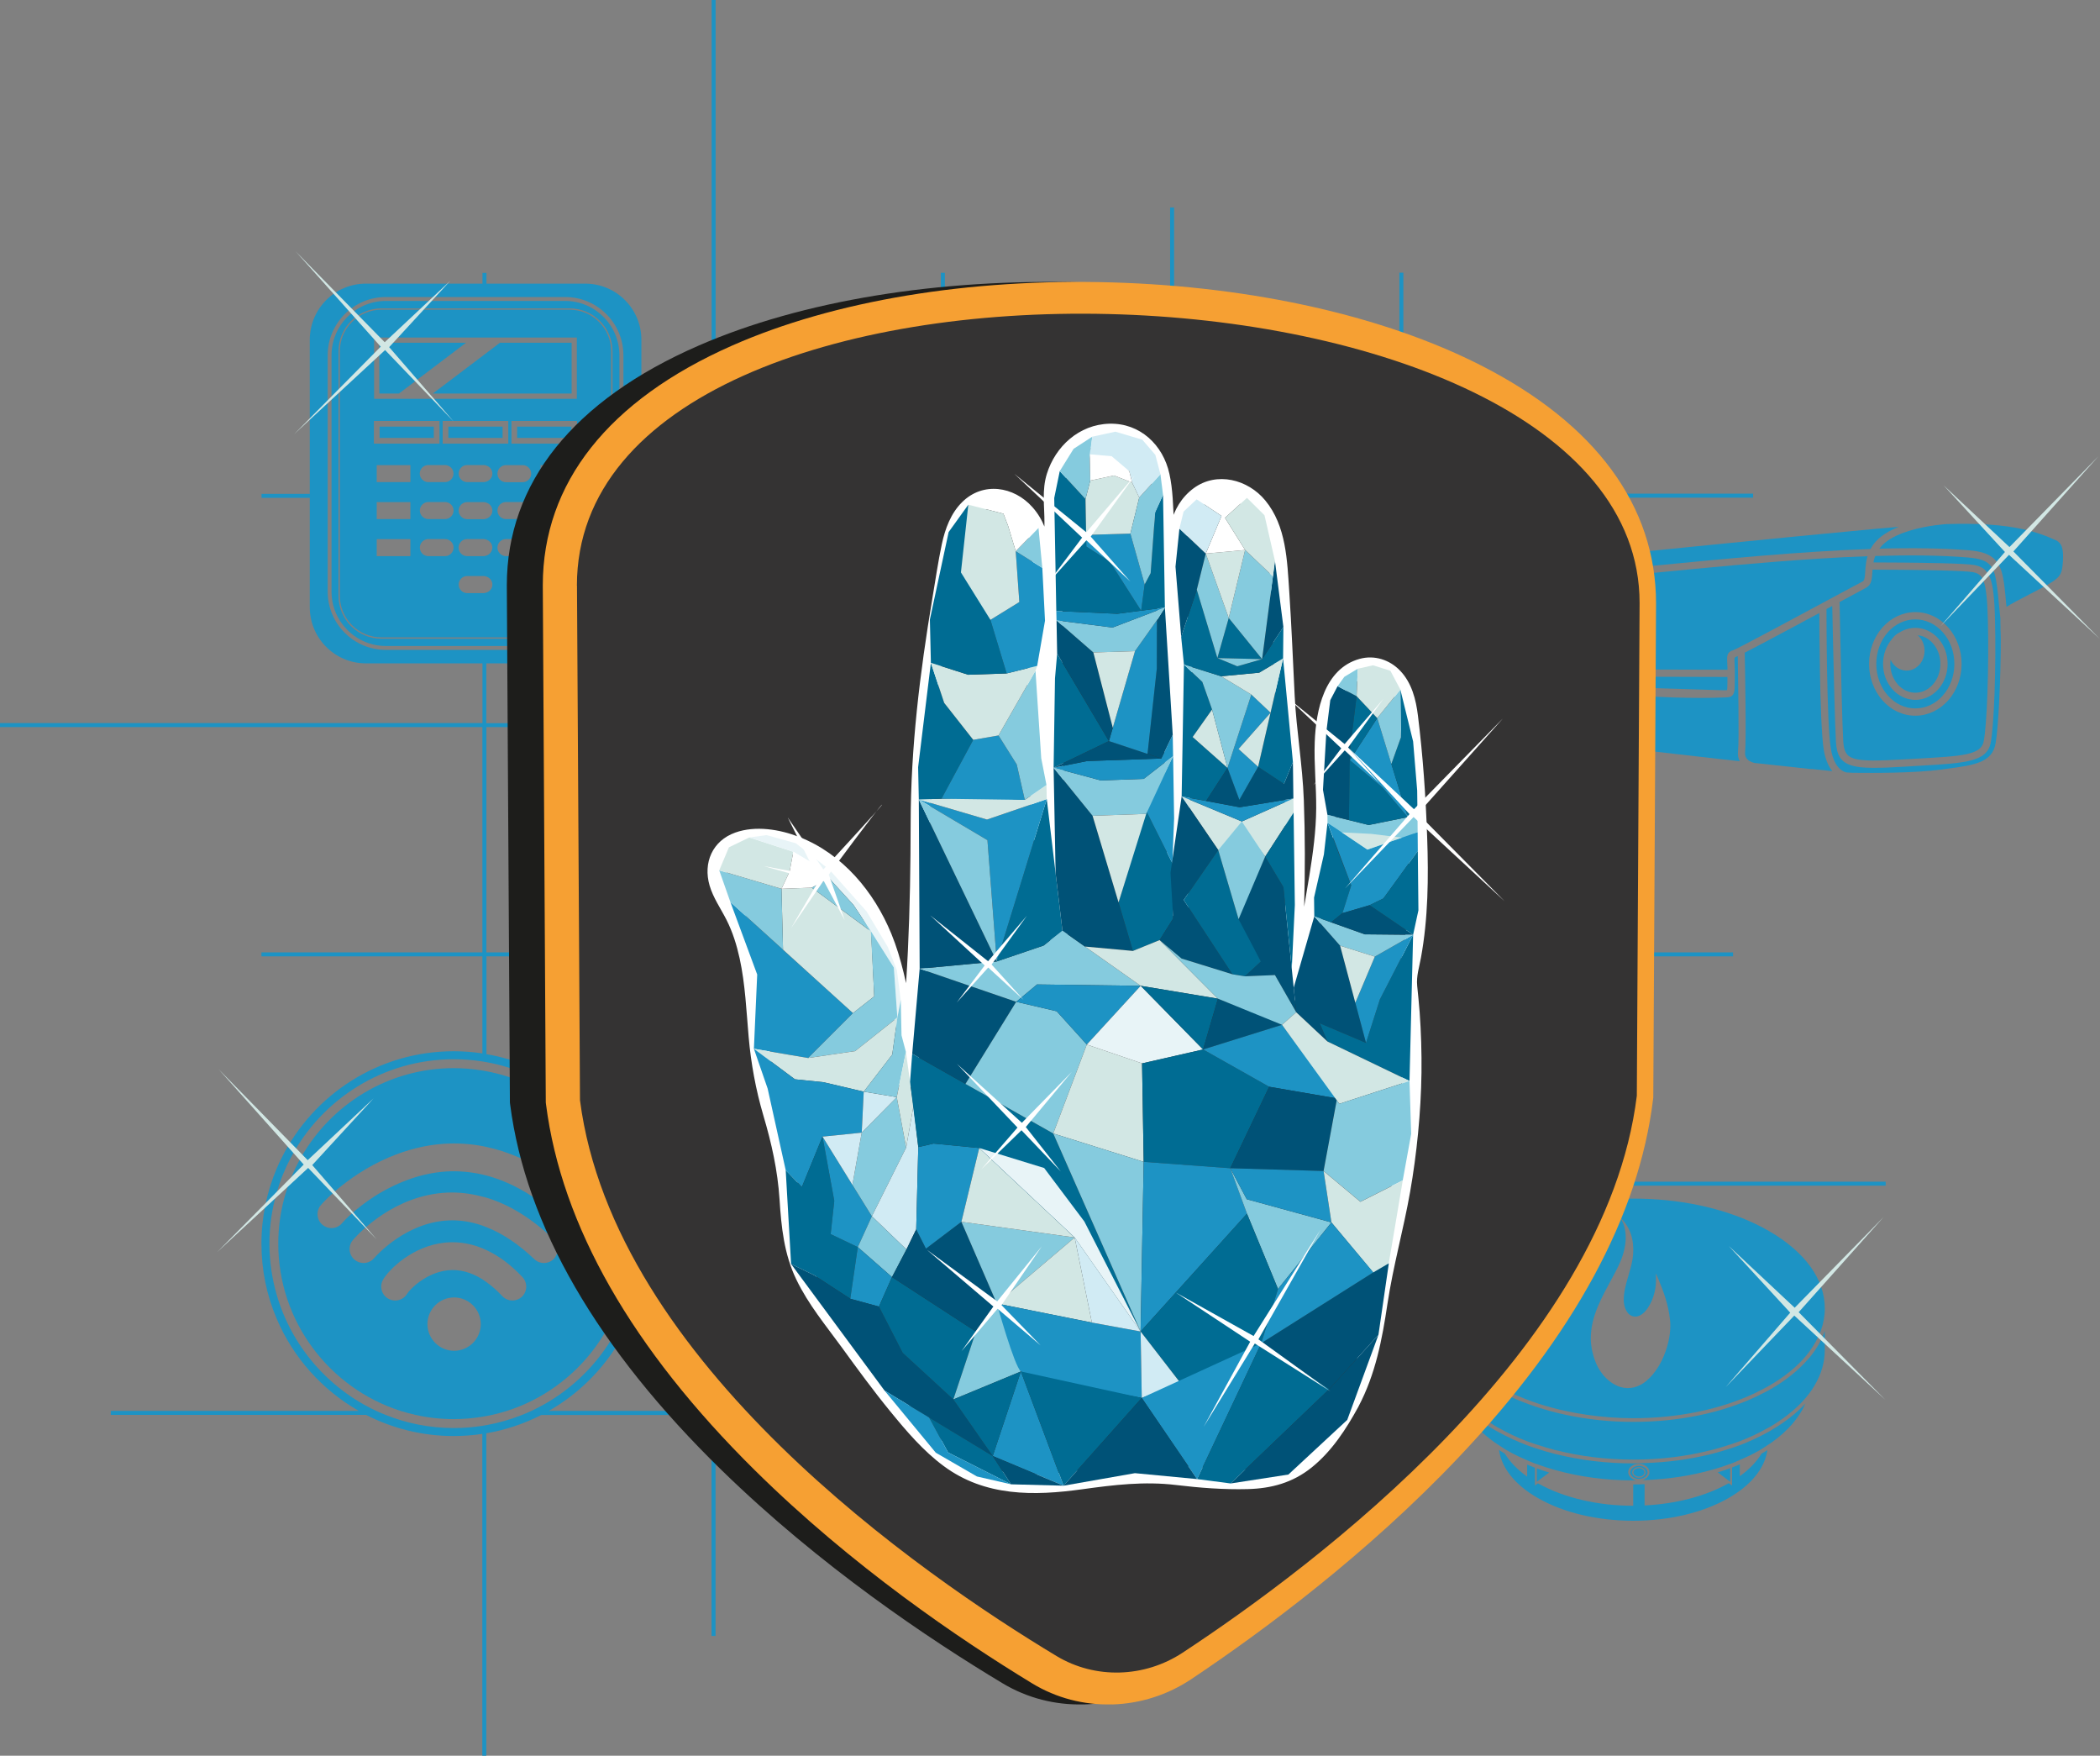 <svg xmlns="http://www.w3.org/2000/svg" id="Livello_2" viewBox="0 0 273.26 228.41"><rect x="0" y="0" width="273.26" height="228.41" fill="#808080" stroke="none"/><defs><style>      .cls-1 {        fill: #005277;      }      .cls-2 {        fill: #1d1d1b;      }      .cls-3 {        fill: #fff;      }      .cls-4 {        fill: #1d93c4;      }      .cls-5 {        fill: #006c93;      }      .cls-6 {        fill: #f6a033;      }      .cls-7 {        fill: #d2e7e4;      }      .cls-8 {        fill: #d1ebf4;      }      .cls-9 {        fill: #e8f4f7;      }      .cls-10 {        fill: #343333;      }      .cls-11 {        fill: #85cbde;      }    </style></defs><g id="Livello_1-2" data-name="Livello_1"><g><g><path class="cls-4" d="M182.59,150.59v-26.17h42.92v-.52h-42.92v-29.31h24.4c.2.34.4.67.6.95.04.03.07.07.1.11.05.06.09.12.14.19.24.35.66.96,2.7,1.32.58.1,2.19.31,4.38.57,2.54.3,5.86.68,9.27,1.06.73.08,1.47.16,2.21.24-.19-.33-.29-.76-.23-1.31.16-1.45,0-9.82-.04-12.37-.13.06-.23.1-.27.12-.08.03-.12.08-.14.19-.02.14-.01.35,0,.68.01.21.02.45.03.73,0,.28,0,.61,0,.98v.42s0,.34-.01.35c0,.72-.01,1.1-.14,1.38-.11.25-.24.37-.43.44-.18.07-.4.08-.71.09-4.07.19-9.08-.07-13.82-.32-1.99-.1-3.93-.21-5.73-.27.1.27.21.55.33.82.26.63.55,1.27.85,1.89.2.42.41.82.63,1.2h-24.1v-29.31h45.51v-.52h-45.51v-28.75h-.52v28.75h-29.31V26.99h-.52v37.25h-29.31v-28.75h-.52v28.75h-29.31V0h-.52v64.25h-9.14v-20.04c0-4.04-3.27-7.31-7.31-7.31h-12.85v-1.4h-.52v1.4h-15.16c-4.04,0-7.31,3.27-7.31,7.31v20.04h-6.28v.52h6.28v14.22c0,4.04,3.27,7.31,7.31,7.31h15.16v7.77H0v.52h62.77v29.31h-28.75v.52h28.75v12.62c-1.21-.18-2.46-.28-3.72-.28-9.8,0-18.27,5.63-22.38,13.83-.24.47-.46.95-.67,1.44-1.27,3-1.98,6.3-1.98,9.76s.7,6.76,1.98,9.76c2.15,5.08,5.94,9.29,10.69,12H14.42v.52h33.22c3.42,1.75,7.29,2.75,11.4,2.75,1.26,0,2.51-.1,3.72-.28v41.87h.52v-41.95c2.54-.43,4.94-1.25,7.16-2.38h22.15v28.75h.52v-28.75h29.31v28.75h.52v-28.75h29.31v28.63h.52v-28.63h37.53c-.11-.17-.2-.35-.3-.52h-37.23v-29.31h29.31v7.6h.52v-7.6h62.77v-.52h-62.77v-3.13ZM182.07,123.9h-29.31v-29.31h29.31v29.31ZM152.25,150.59v3.13h-29.31v-29.31h29.31v26.17ZM93.11,150.59v-26.17h29.31v29.31h-29.31v-3.13ZM93.11,94.59h29.31v29.31h-29.31v-29.31ZM122.94,123.9v-29.31h29.31v29.31h-29.31ZM182.07,64.77v29.31h-29.31v-29.31h29.31ZM152.25,64.77v29.31h-29.31v-29.31h29.31ZM122.42,64.77v29.31h-29.31v-29.31h29.31ZM50.22,84.55c-4.18,0-7.58-3.4-7.58-7.58v-30.75c0-4.18,3.4-7.58,7.58-7.58h23.32c4.18,0,7.58,3.4,7.58,7.58v30.75c0,4.18-3.4,7.58-7.58,7.58h-23.32ZM63.29,86.3h12.85c4.04,0,7.31-3.27,7.31-7.31v-14.22h9.14v29.31h-29.31v-7.77ZM63.29,94.59h29.31v29.31h-29.31v-29.31ZM63.29,124.42h29.31v29.31h-9.85c-.37-1.08-.81-2.12-1.31-3.13-3.5-6.99-10.18-12.1-18.14-13.46v-12.71ZM63.29,185.4c-.17.03-.35.07-.52.09-1.21.19-2.45.29-3.72.29-3.14,0-6.13-.61-8.88-1.71-.41-.16-.81-.34-1.21-.52-6.24-2.91-11.03-8.42-12.96-15.13-.61-2.11-.94-4.33-.94-6.63s.33-4.52.94-6.63c.46-1.6,1.08-3.13,1.85-4.57,4.03-7.6,12.02-12.79,21.21-12.79,1.26,0,2.51.1,3.72.29.18.03.35.06.52.09,7.36,1.32,13.57,6.01,16.97,12.41.53,1,1,2.05,1.38,3.13.06.17.12.35.18.52.79,2.37,1.22,4.91,1.22,7.55,0,9.63-5.7,17.94-13.9,21.76-.4.18-.8.36-1.21.52-1.48.59-3.03,1.04-4.64,1.33ZM71.41,183.55c7.56-4.31,12.66-12.43,12.66-21.76,0-2.63-.41-5.17-1.16-7.55h9.68v29.31h-21.18ZM93.11,183.55v-29.31h29.31v29.31h-29.31ZM152.25,183.55h-29.31v-29.31h29.31v29.31ZM152.77,153.73v-29.31h29.31v29.31h-29.31Z"></path><path class="cls-4" d="M226.39,192.05v-1.55c-.33.14-.66.28-1.01.41v2.36l-.42-.32c-3.08,1.74-6.97,2.7-10.96,2.9v-2.77c-.49.02-.98.04-1.48.04v2.77c-4.48,0-8.95-.98-12.4-2.92l-.39.3v-2.33c-.34-.13-.67-.27-1.01-.41v1.57c-1.29-.92-2.25-1.93-2.91-3-.26-.15-.51-.3-.75-.45.34,2.34,2.08,4.52,5.01,6.21,3.32,1.92,7.75,2.98,12.45,2.98s9.13-1.06,12.45-2.98c2.93-1.69,4.67-3.87,5.01-6.21-.24.15-.49.31-.75.45-.65,1.05-1.59,2.05-2.85,2.95Z"></path><path class="cls-4" d="M199.98,191.02v1.75l1.6-1.2c-.55-.17-1.08-.35-1.6-.54Z"></path><path class="cls-4" d="M225.14,191c-.53.2-1.07.38-1.62.55l1.62,1.22v-1.77Z"></path><path class="cls-4" d="M230.44,186.11c-.06.03-.12.06-.18.09,0,0,0,0,0,0-.08.05-.18.09-.26.14-1.13.62-2.33,1.18-3.6,1.67-.33.12-.67.23-1.01.35-.04.01-.08.03-.12.04-.04.01-.08.03-.13.04-.76.25-1.54.48-2.34.69-.04.01-.08.02-.13.03-.04.01-.08.02-.13.03-2.68.67-5.56,1.05-8.54,1.15-.49.02-.98.04-1.48.04h0c-3.48,0-6.84-.41-9.95-1.18-.04-.01-.08-.02-.13-.03-.04-.01-.08-.02-.13-.03-.8-.2-1.58-.43-2.34-.69-.04-.01-.08-.03-.13-.04-.04-.01-.08-.03-.12-.04-.34-.11-.68-.22-1.01-.35-1.3-.49-2.52-1.06-3.67-1.69-.09-.05-.18-.09-.26-.14,0,0,0,0,0,0-.06-.03-.12-.06-.18-.09-.03-.02-.05-.03-.08-.05-1.06-.62-2.01-1.28-2.86-1.99-.21-.17-.41-.35-.6-.52-.34-.31-.66-.62-.96-.94.14.32.3.63.48.94.1.18.21.35.32.52.86,1.29,2.05,2.5,3.59,3.59.08.05.16.11.24.16.08.06.18.11.26.17.1.07.22.14.32.21.26.17.51.34.79.5.82.47,1.7.89,2.61,1.28.33.14.66.29,1.01.42.04.02.08.03.12.04.04.02.08.03.13.04.68.25,1.38.48,2.1.69.05.01.1.03.15.04.05.01.1.03.15.04,3.12.88,6.56,1.35,10.14,1.35h0c.13,0,.26,0,.4-.01-.14-.03-.28-.07-.4-.14-.38-.2-.64-.54-.64-.92s.26-.73.64-.92c.21-.11.47-.17.74-.17s.52.07.74.17c.38.2.64.54.64.92s-.26.73-.64.92c-.1.05-.2.09-.31.11.1,0,.21,0,.31,0,3.06-.11,6.01-.56,8.71-1.32.05-.01.1-.03.15-.04.05-.01.1-.03.15-.04.73-.21,1.44-.44,2.12-.7.04-.02.08-.03.13-.04.04-.02.08-.03.12-.04.35-.13.67-.29,1.01-.43.89-.38,1.75-.79,2.55-1.25.28-.16.52-.33.79-.5.11-.07.22-.14.32-.21.09-.06.18-.11.26-.17.08-.05.16-.11.24-.16,2.11-1.5,3.58-3.22,4.39-5.06-1.16,1.25-2.64,2.42-4.42,3.45-.03.02-.05.03-.08.05Z"></path><path class="cls-4" d="M235.42,176.64c-.06.07-.12.14-.18.21-1.22,1.41-2.82,2.71-4.8,3.85-.44.26-.91.49-1.38.72-.08.04-.15.08-.23.12-.07.04-.14.08-.22.11-4.53,2.16-10.15,3.33-16.09,3.33-3.03,0-5.97-.32-8.73-.91-.73-.15-1.44-.33-2.14-.52-1.85-.51-3.61-1.14-5.22-1.9-.08-.04-.14-.08-.22-.11-.08-.04-.15-.08-.23-.12-.47-.23-.94-.47-1.38-.72-1.98-1.14-3.58-2.44-4.8-3.85-.06-.07-.12-.14-.18-.21-.06-.08-.13-.16-.19-.24-.82-1.04-1.44-2.13-1.83-3.26v2.48c0,1.59.46,3.13,1.33,4.6.1.17.21.34.32.51.12.19.25.37.39.55.6.79,1.32,1.55,2.17,2.28.21.18.42.35.64.52.62.48,1.31.94,2.04,1.39.08.05.16.1.24.14.04.02.08.05.12.07.05.03.1.05.14.07,1.16.66,2.4,1.25,3.72,1.75.33.13.67.23,1.01.35.04.01.08.03.12.04.04.01.08.03.13.04.75.25,1.52.48,2.3.69.04.01.08.02.13.03.04.01.08.02.13.03,3.11.78,6.49,1.2,9.99,1.21,3.52,0,6.93-.43,10.06-1.22.04-.01.08-.02.13-.03.04-.01.08-.02.13-.03.79-.21,1.55-.44,2.3-.69.04-.01.08-.03.13-.04.04-.01.08-.03.12-.04.33-.12.68-.22,1.01-.35,1.3-.5,2.52-1.08,3.66-1.73.05-.03.1-.05.14-.07.04-.02.08-.05.12-.07.08-.05.16-.1.24-.14,2.06-1.24,3.69-2.65,4.85-4.18.14-.18.27-.37.39-.55.11-.17.22-.34.32-.51.87-1.46,1.33-3.01,1.33-4.6v-2.48c-.39,1.13-1.01,2.22-1.83,3.26-.06.08-.12.16-.19.24Z"></path><path class="cls-4" d="M230.19,160.15c-.59-.34-1.2-.66-1.84-.96-4.45-2.11-9.98-3.26-15.83-3.26h0c-6.68,0-12.95,1.5-17.67,4.22-4.67,2.7-7.25,6.27-7.25,10.06,0,1.98.71,3.9,2.05,5.66.06.08.13.17.19.25.06.07.11.14.17.22,1.2,1.44,2.82,2.76,4.84,3.93.46.27.96.51,1.45.76.08.04.15.08.23.12.08.04.15.08.23.11,2.11.99,4.46,1.76,6.97,2.3.91.2,1.84.36,2.78.5,1.95.28,3.96.44,6.01.44,5.82,0,11.33-1.14,15.77-3.23.08-.04.15-.08.23-.11.08-.04.15-.08.23-.12.49-.24.98-.49,1.45-.76,2.02-1.16,3.64-2.49,4.84-3.93.06-.07.11-.14.17-.22.07-.08.13-.17.19-.25,1.34-1.77,2.05-3.69,2.05-5.66,0-3.79-2.57-7.36-7.25-10.06ZM214.26,179.63c-.96.81-2.17,1.18-3.41.81-.44-.13-.85-.35-1.23-.62-.39-.28-.74-.62-1.05-1-.65-.8-1.07-1.76-1.31-2.76-.02-.08-.04-.16-.06-.24-.02-.08-.04-.16-.06-.25-.09-.48-.14-.97-.14-1.45,0-2.92,1.47-5.41,2.81-7.91.05-.09.09-.17.14-.26.05-.09.09-.18.14-.26.18-.34.36-.68.52-1.03.96-1.97,1.41-4.44.22-6.28,1.34,1.3,1.81,2.93,1.68,4.79-.06.83-.28,1.65-.52,2.45-.02.08-.05.17-.07.25-.02.08-.05.17-.07.25-.3,1.02-.58,2.03-.56,3.08.02.89.44,1.94,1.32,2.07.75.11,1.4-.5,1.82-1.13.76-1.15,1.11-2.55,1.05-3.93,0-.08,0-.17,0-.25,0-.08,0-.17,0-.25,0-.01,0-.02,0-.04,0,.01.01.03.02.04.04.09.07.17.11.26.04.09.07.17.11.26.77,1.84,1.37,3.44,1.59,5.49.12,1.14-.05,2.43-.44,3.67-.03.08-.05.16-.08.24-.03.08-.05.16-.08.24-.53,1.47-1.37,2.84-2.43,3.73Z"></path><path class="cls-4" d="M214.39,191.55c0-.25-.16-.47-.39-.63-.2-.13-.45-.22-.74-.22s-.54.09-.74.22c-.24.16-.39.38-.39.63s.16.47.39.63c.2.13.45.22.74.22s.54-.09.74-.22c.24-.16.39-.38.39-.63ZM213.26,192.25c-.32,0-.58-.14-.74-.34-.08-.11-.14-.22-.14-.36s.06-.25.14-.36c.15-.2.42-.34.74-.34s.58.14.74.34c.08.11.14.22.14.36s-.06.25-.14.36c-.15.2-.42.34-.74.34Z"></path><path class="cls-4" d="M213.26,191.01c-.4,0-.72.24-.72.54s.32.54.72.54.72-.24.72-.54-.32-.54-.72-.54Z"></path><path class="cls-4" d="M81.88,161.79c0-2.64-.46-5.18-1.29-7.55-.06-.17-.12-.35-.19-.52-.41-1.09-.9-2.13-1.47-3.13-3.26-5.76-8.93-9.97-15.64-11.23-.17-.03-.35-.06-.52-.09-1.21-.2-2.45-.31-3.72-.31-8.52,0-15.96,4.7-19.89,11.63-1.87,3.31-2.95,7.13-2.95,11.2,0,10.18,6.7,18.82,15.91,21.76.64.2,1.28.37,1.94.52,1.6.36,3.27.55,4.98.55,1.27,0,2.51-.11,3.72-.31.17-.03.35-.06.52-.09.25-.05.49-.1.74-.15.66-.15,1.31-.32,1.94-.52,9.22-2.94,15.91-11.58,15.91-21.76ZM55.62,172.26c0-1.92,1.56-3.47,3.47-3.47s3.47,1.56,3.47,3.47-1.56,3.47-3.47,3.47-3.47-1.56-3.47-3.47ZM67.91,168.7c-.73.68-1.87.64-2.56-.09-.68-.73-1.37-1.33-2.06-1.82-.17-.12-.35-.25-.52-.36-1.49-.94-3-1.33-4.51-1.17-2.81.3-4.93,2.46-5.28,3.05-.34.57-.94.88-1.56.88-.32,0-.64-.08-.93-.26-.86-.51-1.14-1.62-.63-2.48.82-1.37,3.85-4.35,8-4.79,1.32-.14,3.01-.04,4.9.73.17.07.35.15.52.23,1.49.69,3.08,1.79,4.71,3.53.68.73.64,1.88-.09,2.56ZM72.09,163.75c-.69.72-1.84.75-2.56.06-2.07-1.97-4.15-3.35-6.25-4.17-.17-.07-.35-.14-.52-.2-1.47-.51-2.94-.74-4.4-.67-5.47.25-9.27,4.44-9.69,4.92-.36.41-.86.62-1.37.62-.42,0-.84-.15-1.19-.45-.75-.66-.83-1.8-.18-2.55.85-.97,5.42-5.84,12.25-6.16,1.54-.07,3.06.12,4.57.52.17.05.35.08.52.13,2.98.89,5.91,2.69,8.74,5.39.72.69.75,1.84.06,2.56ZM73.71,159.26c-2.26-2.2-4.57-3.87-6.92-5.02-.39-.19-.77-.36-1.16-.52-.78-.32-1.56-.59-2.34-.79-.17-.05-.35-.09-.52-.13-1.55-.35-3.11-.49-4.67-.4-2.09.13-4,.65-5.65,1.32-.41.17-.81.34-1.19.52-1,.48-1.89.98-2.62,1.46-2.35,1.52-3.84,3.08-4.09,3.38-.36.46-.89.69-1.42.69-.39,0-.78-.13-1.12-.39-.79-.62-.92-1.75-.31-2.54.28-.35,1.25-1.39,2.78-2.6.21-.17.44-.34.68-.52.43-.32.89-.65,1.4-.98,1.29-.85,2.63-1.56,3.99-2.15,2.36-1.01,4.79-1.63,7.19-1.79,1.7-.11,3.38-.01,5.04.3.17.03.35.07.52.11,1.43.3,2.85.77,4.25,1.38,1.79.79,3.55,1.83,5.28,3.13.22.17.44.35.67.52.93.74,1.85,1.54,2.76,2.42.72.7.73,1.84.04,2.56-.7.72-1.84.73-2.56.04Z"></path><path class="cls-4" d="M74.12,82.92c2.98,0,5.41-2.43,5.41-5.41v-31.81c0-2.98-2.43-5.41-5.41-5.41h-24.49c-2.98,0-5.41,2.43-5.41,5.41v31.81c0,2.98,2.43,5.41,5.41,5.41h24.49ZM63.29,67.47c-.11.03-.21.07-.33.07h-2.17c-.61,0-1.11-.5-1.11-1.11s.5-1.11,1.11-1.11h2.17c.12,0,.22.03.33.07.45.14.78.55.78,1.04s-.33.9-.78,1.04ZM64.06,71.24c0,.49-.33.9-.78,1.04-.11.03-.21.07-.33.07h-2.17c-.61,0-1.11-.5-1.11-1.11s.5-1.11,1.11-1.11h2.17c.12,0,.22.03.33.07.45.14.78.55.78,1.04ZM68.01,72.35h-2.17c-.61,0-1.11-.5-1.11-1.11s.5-1.11,1.11-1.11h2.17c.61,0,1.11.5,1.11,1.11s-.5,1.11-1.11,1.11ZM68.01,67.53h-2.17c-.61,0-1.11-.5-1.11-1.11s.5-1.11,1.11-1.11h2.17c.61,0,1.11.5,1.11,1.11s-.5,1.11-1.11,1.11ZM74.72,72.35h-4.38v-2.21h4.38v2.21ZM74.72,67.53h-4.38v-2.21h4.38v2.21ZM57.6,57.71v-2.95h8.54v2.95h-8.54ZM59.01,61.61h0c0,.61-.5,1.11-1.11,1.11h-2.17c-.61,0-1.11-.5-1.11-1.11h0c0-.61.5-1.11,1.11-1.11h2.17c.61,0,1.11.5,1.11,1.11ZM68.01,60.51c.61,0,1.11.5,1.11,1.11h0c0,.61-.5,1.11-1.11,1.11h-2.17c-.61,0-1.11-.5-1.11-1.11h0c0-.61.5-1.11,1.11-1.11h2.17ZM59.68,61.61c0-.61.5-1.11,1.11-1.11h2.17c.12,0,.22.03.33.07.45.14.78.55.78,1.04h0c0,.49-.33.9-.78,1.04-.11.03-.21.07-.33.07h-2.17c-.61,0-1.11-.5-1.11-1.11h0ZM70.34,62.72v-2.21h4.38v2.21h-4.38ZM75.09,57.71h-8.54v-2.95h8.54v2.95ZM48.68,43.91h26.38v7.97h-26.38v-7.97ZM48.65,54.76h8.54v2.95h-8.54v-2.95ZM53.4,60.51v2.21h-4.38v-2.21h4.38ZM53.4,72.35h-4.38v-2.21h4.38v2.21ZM53.4,67.53h-4.38v-2.21h4.38v2.21ZM57.91,72.35h-2.17c-.61,0-1.11-.5-1.11-1.11s.5-1.11,1.11-1.11h2.17c.61,0,1.11.5,1.11,1.11s-.5,1.11-1.11,1.11ZM57.91,67.53h-2.17c-.61,0-1.11-.5-1.11-1.11s.5-1.11,1.11-1.11h2.17c.61,0,1.11.5,1.11,1.11s-.5,1.11-1.11,1.11ZM62.96,77.16h-2.17c-.61,0-1.11-.5-1.11-1.11s.5-1.11,1.11-1.11h2.17c.12,0,.22.03.33.07.45.14.78.55.78,1.04s-.33.9-.78,1.04c-.11.03-.21.07-.33.07Z"></path><path class="cls-4" d="M73.53,84.04c3.9,0,7.07-3.17,7.07-7.07v-30.75c0-3.9-3.17-7.07-7.07-7.07h-23.32c-3.9,0-7.07,3.17-7.07,7.07v30.75c0,3.9,3.17,7.07,7.07,7.07h23.32ZM62.77,83.09h-13.14c-3.08,0-5.58-2.5-5.58-5.58v-31.81c0-3.08,2.5-5.58,5.58-5.58h24.49c3.08,0,5.58,2.5,5.58,5.58v31.81c0,3.08-2.5,5.58-5.58,5.58h-11.35Z"></path><rect class="cls-4" x="49.39" y="55.5" width="7.06" height="1.47"></rect><rect class="cls-4" x="67.29" y="55.5" width="7.06" height="1.47"></rect><polygon class="cls-4" points="49.36 44.59 49.36 51.2 51.91 51.2 60.64 44.59 49.36 44.59"></polygon><polygon class="cls-4" points="63.29 56.97 65.4 56.97 65.4 55.5 63.29 55.5 62.77 55.5 58.34 55.5 58.34 56.97 62.77 56.97 63.29 56.97"></polygon><polygon class="cls-4" points="63.29 51.2 74.38 51.2 74.38 44.59 65.05 44.59 63.29 45.93 62.77 46.32 56.32 51.2 62.77 51.2 63.29 51.2"></polygon><path class="cls-4" d="M241.28,76.23c.59-.31.98-.53,1.12-.6.11-.06.18-.21.22-.42.05-.23.07-.52.09-.86.02-.35.05-.73.11-1.14.04-.27.1-.56.19-.85-2.07.07-4.2.18-6.36.32-7.16.45-14.66,1.18-21.6,1.86-2.31.23-4.55.45-6.71.65-2.02.19-3.93.36-5.71.5-.07.48-.11,1.01-.12,1.57-.02.74.01,1.54.08,2.39.08.91.2,1.86.35,2.84.17,1.04.38,2.11.61,3.18.06.26.13.54.2.83.05.19.1.38.15.57l20.89.06c0-.28-.02-.53-.03-.74h0c-.03-.57-.05-.94.05-1.22.1-.29.31-.45.74-.59.51-.16,8.68-4.56,13.47-7.14l2.25-1.21Z"></path><path class="cls-4" d="M224.79,88.07c-6.87-.02-13.75-.05-20.62-.06.03.08.05.17.08.25.09.29.18.58.28.87,0,.02.02.04.02.07l19.73.6.44-.02s0,.01,0,.02h0s0,.02,0,.02c.04-.11.05-.43.06-1.01-.01-.06,0-.29,0-.37v-.37Z"></path><path class="cls-4" d="M235.73,100.04c1.02.11,1.93.2,2.7.28-.46-.57-.89-1.44-1.11-2.74-.29-1.74-.44-6.32-.51-10.47-.06-3.24-.07-6.19-.07-7.36-1.84.99-3.85,2.07-5.66,3.03-1.63.87-3.08,1.63-4.05,2.13.04,1.8.22,11.34.05,12.94h0c-.06.63.27.99.62,1.18.34.19.69.24.74.25h.09,0c2.62.29,5.12.56,7.2.78Z"></path><path class="cls-4" d="M239.85,96.44c.04.64.14,1.12.35,1.49.21.36.54.6,1.04.75.58.18,1.39.25,2.47.26,1.09,0,2.47-.06,4.2-.16l.92-.05.9-.05c2.77-.16,4.79-.27,6.16-.57,1.34-.29,2.05-.76,2.23-1.63.11-.52.2-1.35.28-2.39.09-1.13.16-2.49.21-3.96.06-1.55.09-3.22.1-4.86.01-1.6,0-3.16-.04-4.55-.03-1.33-.09-2.38-.18-3.22-.09-.83-.21-1.45-.38-1.9-.14-.38-.32-.64-.54-.82-.22-.18-.5-.27-.83-.34-.53-.11-2.21-.18-4.21-.23-3.31-.08-7.53-.1-8.87-.1,0,.1-.01.19-.02.29h0c-.03.47-.06.88-.16,1.23-.11.36-.3.64-.65.83-.17.09-.58.31-1.15.62l-2.19,1.18s-.08.04-.12.06c.03,1.36.15,7.23.27,12.03.07,2.72.15,5.1.21,6.09ZM243.66,83.81c.3-.82.74-1.56,1.29-2.18.56-.63,1.22-1.13,1.96-1.48.71-.33,1.5-.52,2.32-.52s1.6.18,2.32.52c.74.34,1.4.85,1.96,1.48.55.62.99,1.36,1.29,2.18.29.79.45,1.65.45,2.56s-.16,1.77-.45,2.56c-.3.82-.74,1.56-1.29,2.18-.56.63-1.22,1.13-1.96,1.48-.71.33-1.5.52-2.32.52s-1.6-.18-2.32-.52c-.74-.34-1.4-.85-1.96-1.48-.55-.62-.99-1.36-1.29-2.18-.29-.79-.45-1.65-.45-2.56s.16-1.77.45-2.56Z"></path><path class="cls-4" d="M260.32,81.7h0c0-.21-.02-.39-.02-.58,0-.22,0-.41,0-.59,0-.01,0-.03,0-.04-.08-.71-.14-1.42-.21-2.07h0c-.03-.36-.06-.7-.1-1.03-.03-.32-.07-.63-.11-.94-.09-.7-.19-1.29-.33-1.78-.14-.48-.33-.86-.59-1.15-.25-.29-.6-.5-1.05-.66-.47-.16-1.05-.27-1.8-.33-3.58-.3-7.7-.33-12.1-.2-.11.28-.18.56-.23.84,1.46,0,5.56.02,8.84.1,2.03.05,3.74.13,4.31.24.49.1.9.25,1.24.52.34.27.61.66.82,1.24.19.51.32,1.18.42,2.06.1.88.16,1.98.19,3.36.04,1.39.05,2.97.04,4.58-.01,1.64-.05,3.32-.1,4.88-.05,1.5-.13,2.88-.22,4.03-.08,1.07-.18,1.93-.29,2.48-.25,1.23-1.08,1.89-2.6,2.28-1.5.38-3.67.51-6.65.68l-.87.05-.94.06c-1.77.11-3.2.17-4.34.16-1.15-.01-2.01-.1-2.67-.3-.74-.23-1.23-.57-1.55-1.08-.31-.5-.46-1.16-.51-2-.06-.99-.14-3.37-.21-6.1-.12-4.36-.23-9.63-.27-11.58-.24.13-.49.27-.75.4,0,.62.01,14.87.57,18.19.45,2.69,1.78,3.04,2.1,3.08.02,0,.04,0,.06,0,0,0,0,0,0,0h.08s0,0,0,0c.33.03.55.04.62.04h.51c1.86.02,7.41.06,11.11-.44l.57-.08c1.83-.24,3.33-.45,4.42-.91,1.08-.46,1.76-1.17,1.97-2.44.09-.56.18-1.3.25-2.16.08-.98.15-2.09.21-3.24.07-1.46.13-2.96.16-4.29.04-1.67.06-3.08.05-3.81,0-.56-.03-1.06-.05-1.49Z"></path><path class="cls-4" d="M245.66,90.49c.47.53,1.02.95,1.64,1.24.59.28,1.25.43,1.93.43s1.33-.15,1.93-.43c.62-.29,1.18-.71,1.64-1.24.47-.53.86-1.17,1.12-1.89.25-.69.39-1.44.39-2.23s-.14-1.54-.39-2.23c-.26-.71-.64-1.35-1.12-1.89-.47-.53-1.02-.95-1.64-1.24-.59-.28-1.25-.43-1.93-.43s-1.33.15-1.93.43c-.62.29-1.18.71-1.64,1.24-.47.53-.86,1.17-1.12,1.89-.25.69-.39,1.44-.39,2.23s.14,1.54.39,2.23c.26.71.64,1.35,1.12,1.89ZM245.34,84.59c.21-.57.52-1.08.9-1.52.01-.02.03-.03.04-.05.04-.06.09-.11.14-.17.2-.23.44-.41.7-.54.16-.1.32-.19.49-.27.5-.23,1.05-.36,1.62-.36s1.12.13,1.62.36c.52.24.98.59,1.37,1.03.38.43.69.95.9,1.52.2.55.31,1.15.31,1.78s-.11,1.23-.31,1.78c-.21.57-.52,1.08-.9,1.51-.39.44-.85.79-1.37,1.03-.5.23-1.05.36-1.62.36s-1.12-.13-1.62-.36c-.52-.24-.98-.59-1.37-1.03-.38-.43-.69-.95-.9-1.51-.2-.55-.31-1.15-.31-1.78s.11-1.23.31-1.78Z"></path><path class="cls-4" d="M246.94,89.04c.3.34.66.61,1.05.8.38.18.8.28,1.24.28s.85-.1,1.24-.28c.4-.19.75-.46,1.05-.8.31-.35.55-.76.72-1.22.16-.44.25-.93.25-1.45s-.09-1-.25-1.45c-.17-.46-.42-.88-.72-1.22-.3-.34-.66-.61-1.05-.8-.29-.14-.6-.22-.92-.26.08.07.15.14.22.22.21.24.38.52.49.83.11.3.17.63.17.97s-.06.67-.17.97c-.12.31-.28.59-.49.83-.22.24-.48.44-.76.58-.28.13-.59.2-.91.2s-.63-.07-.91-.2c-.29-.13-.55-.33-.77-.58-.17-.19-.31-.4-.42-.64-.02.18-.03.36-.03.54,0,.51.09,1,.25,1.45.17.46.42.88.72,1.22Z"></path><path class="cls-4" d="M268.32,71.21c-.07-.23-.18-.43-.35-.6-.16-.17-.37-.32-.65-.42h-.03c-1.18-.55-2.44-.98-3.85-1.3-1.41-.32-2.98-.54-4.77-.65-1.59-.1-3.35-.12-5.35-.06h0s-2.45.13-4.83.86c-1.19.36-2.37.87-3.22,1.58-.16.13-.3.27-.43.41-.11.12-.2.23-.29.35,4.23-.12,8.19-.07,11.65.21.86.07,1.56.2,2.12.41.57.21,1.01.51,1.36.9.34.39.58.85.76,1.42.18.57.29,1.23.39,2.02.03.27.07.57.1.91.03.33.07.69.1,1.07h0c.02.21.04.42.06.63.58-.38,1.76-.99,2.95-1.61h0c.61-.32,1.23-.63,1.75-.92.53-.28.97-.53,1.24-.71.27-.18.49-.35.67-.51.17-.16.3-.33.4-.51.1-.18.17-.39.22-.65.05-.26.09-.56.11-.92.02-.37.04-.72.02-1.05-.01-.32-.06-.61-.14-.87Z"></path><path class="cls-4" d="M204.29,72.72s-.02,0-.03,0c-.18.07-.34.17-.48.3-.17.14-.32.32-.45.52h0c-.15.23-.27.49-.38.79-.05.13-.09.27-.13.41,3.72-.3,7.81-.7,12.12-1.12h.01c9.2-.9,19.38-1.89,28.45-2.2.09-.17.2-.35.32-.52.12-.17.26-.34.42-.51.16-.17.33-.33.52-.49.68-.56,1.52-1.01,2.42-1.36-.87.07-1.78.15-2.72.23-11.93,1.1-38.62,3.81-40.05,3.95h-.02Z"></path></g><polygon class="cls-7" points="252.9 63.13 261.48 71.17 273.07 59.34 261.99 71.74 273.26 83.14 261.42 72.18 252.49 81.49 260.89 71.81 252.9 63.13"></polygon><polygon class="cls-7" points="224.96 162.1 233.53 170.13 245.13 158.3 234.05 170.71 245.32 182.1 233.48 171.15 224.55 180.46 232.95 170.77 224.96 162.1"></polygon><polygon class="cls-7" points="58.63 36.49 50.06 44.52 38.46 32.69 49.54 45.1 38.27 56.49 50.11 45.54 59.04 54.85 50.64 45.16 58.63 36.49"></polygon></g><polygon class="cls-7" points="48.61 142.89 40.04 150.93 28.45 139.1 39.52 151.5 28.25 162.9 40.1 151.94 49.02 161.25 40.63 151.57 48.61 142.89"></polygon><g><g><path class="cls-2" d="M141.03,221.73c-3.73.11-7.37-.83-10.53-2.72-9.61-5.76-23.8-15.27-36.57-27.72-16.2-15.8-25.52-31.85-27.55-47.62l-.03-.25-.4-67.28c0-13.3,8.67-24.09,24.96-31.18,13.45-5.86,31.28-8.76,50.12-8.22,18.62.54,35.85,4.38,48.6,10.78,15.16,7.61,23.11,18.3,23.11,30.98l-.36,64.29-.03.24c-1.86,15.1-10.43,30.71-25.57,46.49-12.14,12.66-25.87,22.69-35.29,28.91-3.12,2.06-6.73,3.2-10.46,3.31Z"></path><path class="cls-6" d="M144.72,221.73c-3.68.11-7.28-.83-10.39-2.72-9.48-5.76-23.49-15.27-36.09-27.72-15.99-15.8-25.18-31.85-27.19-47.62l-.03-.25-.39-67.28c0-13.3,8.56-24.09,24.63-31.18,13.28-5.86,30.87-8.76,49.46-8.22,18.37.54,35.37,4.38,47.96,10.78,14.96,7.61,22.81,18.3,22.81,30.98l-.36,64.29-.03.24c-1.84,15.1-10.29,30.71-25.23,46.49-11.98,12.66-25.53,22.69-34.83,28.91-3.08,2.06-6.64,3.2-10.32,3.31Z"></path><path class="cls-10" d="M75.08,76.19l.39,66.94c4.41,34.16,44.55,61.81,62.03,72.32,5.01,3.01,11.41,2.83,16.38-.44,17.12-11.26,55.06-39.62,59.11-72.46l.36-64.11c0-47.57-138.28-51.91-138.28-2.25Z"></path></g><g><path class="cls-3" d="M174.61,181.71c-1.32,2.43-2.82,4.8-4.86,6.69-1.93,1.78-4.14,2.65-6.74,2.78-5.33.25-10.59-1.09-15.89-.72-6.18.43-12.47,2.48-18.57.46s-9.84-7.55-13.39-12.23c-1.93-2.55-3.8-5.16-5.69-7.74s-3.79-5.26-4.66-8.37c-.93-3.34-.75-6.86-1.18-10.27s-1.51-6.44-2.39-9.64c-1.63-5.98-1.26-12.21-2.49-18.25-.28-1.36-.65-2.71-1.15-4-.63-1.61-1.53-3.03-2.29-4.57-.62-1.24-1.21-2.93-.3-4.18.74-1.01,2.21-1.3,3.38-1.34,6.18-.19,11.47,4.62,14.22,9.76,1.74,3.26,2.66,6.87,3.33,10.48.56,3,1.71,6.36.85,9.39l2.46.33c1.17-9.13,1.76-18.32,1.78-27.52,0-4.52-.07-9.03.17-13.54s.78-9.28,1.46-13.88,1.36-9.04,2.24-13.51c.37-1.86.91-3.99,2.53-5.18,1.46-1.07,3.24-.68,4.54.43,3.2,2.74,2.32,7.77,2.1,11.48-.27,4.5-.41,9.02-.4,13.53.03,10.02.85,20.04,2.84,29.87.32,1.59,2.68.9,2.41-.66-.34-1.98-.13-4.13-.2-6.14-.07-2.15-.14-4.29-.19-6.44-.12-4.45-.2-8.91-.25-13.36-.1-8.97-.07-17.95.13-26.92.05-2.07-.41-4.13.23-6.15.55-1.72,1.75-3.21,3.35-4.05s3.41-.87,4.97-.08c1.76.89,2.55,2.65,2.89,4.51.36,1.98.36,4.06.45,6.07.11,2.27.2,4.55.27,6.83.13,4.25-.2,8.66.59,12.84.44,2.33.2,4.89.28,7.26s.15,4.79.23,7.18c.16,5.09.33,10.17.49,15.26l2.46-.33c-.73-4.27-.14-8.6.16-12.88s.09-8.47.18-12.71c.04-2.22.18-4.44.16-6.66-.02-2.08-.36-4.03-.65-6.08s-.12-4.25-.16-6.33c-.04-1.91.02-3.94.92-5.67.78-1.51,2.18-2.76,3.97-2.66s3.28,1.31,4.18,2.8c2.1,3.48,1.83,8.16,2.08,12.07.27,4.16.3,8.35.64,12.5s.97,8.4,1.11,12.66c.15,4.83.12,9.66-.03,14.49-.12,4.15-.11,8.42,1.94,12.16.56,1.03,2.47.63,2.33-.63-1.07-9.34,2.62-18.43,2.3-27.78-.14-4.16-1.04-9.68,1.6-13.3,1.25-1.71,3.51-2.41,5.09-.74s1.6,4.08,1.79,6.15c.45,4.92.89,9.84,1.02,14.78s.14,9.74-.84,14.42c-.21,1.03-.56,2.01-.55,3.07s.2,2.19.29,3.28c.2,2.38.3,4.76.32,7.14.03,4.82-.31,9.65-1.04,14.41-.8,5.2-2.31,10.24-3.11,15.43-.75,4.82-1.39,9.62-3.7,13.99-.75,1.42,1.41,2.69,2.16,1.26,2.21-4.19,3.07-8.7,3.76-13.33.74-4.92,2.09-9.68,2.95-14.57s1.41-10.32,1.48-15.53c.03-2.62-.05-5.25-.24-7.86-.08-1.14-.21-2.28-.32-3.42-.12-1.3.26-2.39.49-3.66.94-5.12.99-10.45.81-15.63-.18-5.28-.55-10.61-1.2-15.85-.26-2.12-.8-4.27-2.32-5.86-1.37-1.43-3.36-2.07-5.29-1.53-4.57,1.28-5.67,6.7-5.82,10.79-.11,2.89.21,5.77.19,8.66s-.42,5.84-.89,8.74c-.92,5.6-2.09,11.24-1.45,16.93l2.33-.63c-2.05-3.73-1.68-8.14-1.56-12.24.13-4.62.13-9.26-.04-13.87s-.96-9.03-1.19-13.57-.4-8.99-.7-13.48c-.28-4.11-.38-8.62-3.13-11.95-2.26-2.74-6.31-3.79-9.31-1.59-3.25,2.4-3.61,6.57-3.52,10.29.05,2.2-.1,4.42.27,6.6.4,2.39.55,4.68.5,7.1-.12,5.15.02,10.32-.21,15.47s-1.06,10.31-.18,15.48c.24,1.4,2.5,1.06,2.46-.33-.15-4.84-.31-9.69-.46-14.53l-.23-7.19c-.07-2.32,0-4.68-.16-6.99-.08-1.1-.38-2.16-.49-3.26-.11-1.16-.08-2.34-.09-3.5-.03-2.44-.08-4.87-.16-7.31s-.18-4.88-.3-7.31c-.11-2.13-.13-4.31-.59-6.39-.82-3.76-3.82-6.62-7.8-6.52s-7.05,2.98-8.15,6.53c-.66,2.13-.3,4.19-.31,6.36-.02,2.39-.12,4.79-.14,7.19-.05,4.92-.07,9.84-.04,14.76.03,5.55.11,11.09.24,16.63.06,2.63.14,5.25.22,7.88.08,2.48-.11,5.07.31,7.52l2.41-.66c-1.93-9.53-2.71-19.25-2.75-28.96-.02-4.84.14-9.67.44-14.5.25-4.05.66-8.62-2.25-11.89-2.42-2.73-6.45-3.34-9.15-.66-1.48,1.46-2.21,3.46-2.64,5.45-.5,2.35-.84,4.74-1.24,7.1-1.62,9.67-2.8,19.32-2.82,29.14-.02,11.16-.35,22.22-1.77,33.31-.18,1.43,2.08,1.65,2.46.33.83-2.93.09-6.07-.5-8.98-.71-3.46-1.35-6.9-2.7-10.19-2.26-5.49-6.35-10.4-11.99-12.6-2.54-.99-5.68-1.51-8.32-.57-2.97,1.06-4.21,3.92-3.34,6.9.47,1.6,1.45,2.98,2.2,4.46.8,1.58,1.33,3.29,1.71,5.02.73,3.36.87,6.8,1.17,10.21s.92,6.84,1.91,10.2c1.08,3.65,1.86,7.13,2.11,10.94.23,3.61.59,7.11,2.18,10.41s3.83,5.96,5.9,8.81,4.1,5.63,6.31,8.33c2.09,2.56,4.31,5.17,6.98,7.14,5.36,3.97,11.71,3.89,18.03,3.01,4.12-.57,8.06-1.05,12.21-.55,3.08.37,6.21.61,9.31.53s5.86-.83,8.33-2.82c2.61-2.1,4.49-5,6.08-7.91.77-1.41-1.39-2.68-2.16-1.26Z"></path><polygon class="cls-7" points="153.76 103.61 161.59 106.87 168.3 103.88 168.33 105.71 164.63 111.44 162.27 108.32 158.52 110.59 153.76 103.61"></polygon><polygon class="cls-4" points="98.1 136.44 98.53 126.78 95.04 117.35 110.99 131.8 105.15 137.64 98.1 136.44"></polygon><polygon class="cls-7" points="101.89 123.55 101.69 115.63 105.63 115.48 113.35 121.18 113.76 129.62 110.99 131.8 101.89 123.55"></polygon><polygon class="cls-11" points="93.59 113.23 95.04 117.35 101.89 123.55 101.69 115.63 93.59 113.23"></polygon><polygon class="cls-7" points="93.59 113.23 94.85 110.23 97.5 108.95 103.23 110.81 102.75 113.38 101.69 115.63 93.59 113.23"></polygon><polygon class="cls-9" points="97.5 108.95 99.74 108.64 103.55 109.7 107.95 113.16 112.77 118.58 115.52 123.19 116.7 126.17 117.21 130.08 116.77 132.38 116.31 125.87 113.35 121.18 111.06 117.73 106.52 112.76 103.23 110.81 97.5 108.95"></polygon><polygon class="cls-3" points="101.69 115.63 105.63 115.48 107.89 114.26 106.52 112.76 103.23 110.81 102.75 113.38 101.69 115.63"></polygon><polygon class="cls-11" points="105.63 115.48 107.89 114.26 111.06 117.73 113.35 121.18 116.31 125.87 116.77 132.38 111.27 136.74 105.15 137.64 110.99 131.8 113.76 129.62 113.32 121.15 105.63 115.48"></polygon><polygon class="cls-7" points="98.1 136.44 103.44 140.41 107.16 140.79 112.39 142.02 116.1 137.2 116.77 132.38 111.27 136.74 105.15 137.64 98.1 136.44"></polygon><polyline class="cls-4" points="98.1 136.44 99.89 141.62 102.24 152.24 104.34 154.43 107.03 147.87 112.13 147.35 112.39 142.02 107.16 140.79 103.44 140.41 98.1 136.44"></polyline><polygon class="cls-5" points="102.24 152.24 102.94 164.44 105.93 165.89 110.64 168.96 111.62 162.24 108.09 160.55 108.56 156.22 107.03 147.87 104.34 154.43 102.24 152.24"></polygon><polygon class="cls-4" points="107.03 147.87 108.56 156.22 108.09 160.55 111.62 162.24 113.45 158.23 107.03 147.87"></polygon><polygon class="cls-11" points="110.92 154.15 112.13 147.35 116.69 142.73 117.91 149.3 113.45 158.23 110.92 154.15"></polygon><polygon class="cls-8" points="107.03 147.87 110.92 154.15 112.13 147.35 107.03 147.87"></polygon><polygon class="cls-8" points="112.39 142.02 112.13 147.35 116.69 142.73 112.39 142.02"></polygon><polygon class="cls-11" points="117.21 130.08 117.31 134.69 117.88 136.85 116.69 142.73 112.39 142.02 116.1 137.2 116.77 132.38 117.21 130.08"></polygon><polygon class="cls-7" points="117.88 136.85 118.86 143.9 117.91 149.3 116.69 142.73 117.88 136.85"></polygon><polygon class="cls-8" points="113.45 158.23 117.95 162.55 119.22 159.93 119.49 149.23 118.86 143.9 117.91 149.3 113.45 158.23"></polygon><polygon class="cls-11" points="111.62 162.24 116.07 166.14 117.95 162.55 113.45 158.23 111.62 162.24"></polygon><polygon class="cls-4" points="110.64 168.96 114.37 169.98 116.07 166.14 111.62 162.24 110.64 168.96"></polygon><polygon class="cls-1" points="102.94 164.44 115.1 180.91 129.18 189.42 124.05 182.06 117.46 176 114.37 169.98 110.64 168.96 105.93 165.89 102.94 164.44"></polygon><polygon class="cls-5" points="116.07 166.14 126.99 173.23 124.05 182.06 117.46 176 114.37 169.98 116.07 166.14"></polygon><polygon class="cls-1" points="116.07 166.14 117.95 162.55 119.22 159.93 120.49 162.44 125.1 158.95 129.71 169.58 126.99 173.23 116.07 166.14"></polygon><polygon class="cls-11" points="124.05 182.06 132.84 178.42 129.71 169.58 126.99 173.23 124.05 182.06"></polygon><polygon class="cls-4" points="129.18 189.42 138.4 193.28 132.84 178.42 129.18 189.42"></polygon><polygon class="cls-5" points="124.05 182.06 132.84 178.42 129.18 189.42 124.05 182.06"></polygon><polygon class="cls-5" points="120.9 184.41 123.37 188.96 131.56 193.1 129.18 189.42 120.9 184.41"></polygon><polygon class="cls-4" points="115.1 180.91 121.77 188.99 127.12 192.08 131.56 193.1 123.37 188.96 120.9 184.41 115.1 180.91"></polygon><polygon class="cls-4" points="119.49 149.23 121.48 148.77 127.42 149.35 125.1 158.95 120.49 162.44 119.22 159.93 119.49 149.23"></polygon><polygon class="cls-11" points="125.1 158.95 139.84 160.99 129.71 169.58 125.1 158.95"></polygon><polygon class="cls-7" points="127.42 149.35 139.84 160.99 125.1 158.95 127.42 149.35"></polygon><polygon class="cls-7" points="129.71 169.58 142.08 172.06 139.84 160.99 129.71 169.58"></polygon><path class="cls-4" d="M129.71,169.58s2.26,8.12,3.13,8.84,15.73,3.44,15.73,3.44l-.15-8.64-6.33-1.16-12.37-2.48Z"></path><polygon class="cls-5" points="138.4 193.28 148.57 181.86 132.84 178.42 138.4 193.28"></polygon><polygon class="cls-1" points="138.4 193.28 131.56 193.1 129.18 189.42 138.4 193.28"></polygon><polygon class="cls-5" points="118.42 140.74 118.7 137.09 137.05 147.46 148.42 173.22 139.84 160.99 127.42 149.35 121.48 148.77 119.49 149.23 118.42 140.74"></polygon><polygon class="cls-8" points="139.84 160.99 142.08 172.06 148.42 173.22 139.84 160.99"></polygon><polygon class="cls-1" points="118.7 137.09 119.67 126.02 132.23 130.33 125.63 141.01 118.7 137.09"></polygon><polygon class="cls-11" points="137.05 147.46 141.42 135.89 137.5 131.56 132.23 130.33 125.63 141.01 137.05 147.46"></polygon><polygon class="cls-7" points="137.05 147.46 148.82 151.15 148.61 138.34 141.42 135.89 137.05 147.46"></polygon><polygon class="cls-11" points="148.42 173.22 148.82 151.15 137.05 147.46 148.42 173.22"></polygon><polygon class="cls-9" points="135.87 151.95 141.1 158.91 148.42 173.22 139.84 160.99 127.42 149.35 135.87 151.95"></polygon><polygon class="cls-11" points="119.67 126.02 129.7 125.08 135.8 123.01 138.25 121.08 148.43 128.25 134.94 128.07 132.23 130.33 119.67 126.02"></polygon><polygon class="cls-4" points="132.23 130.33 134.94 128.07 148.43 128.25 141.42 135.89 137.5 131.56 132.23 130.33"></polygon><polygon class="cls-1" points="119.67 126.02 119.56 104.01 129.7 125.08 119.67 126.02"></polygon><polygon class="cls-5" points="129.7 125.08 136.21 103.96 138.25 121.08 135.8 123.01 129.7 125.08"></polygon><polygon class="cls-4" points="119.56 104.01 128.43 106.62 136.21 103.96 129.7 125.08 128.49 109.3 119.56 104.01"></polygon><polygon class="cls-11" points="119.56 104.01 128.49 109.3 129.7 125.08 119.56 104.01"></polygon><polygon class="cls-7" points="119.56 104.01 127.89 103.72 133.35 104.06 136.17 102.12 136.21 103.96 128.43 106.62 119.56 104.01"></polygon><polygon class="cls-5" points="119.56 104.01 119.47 99.81 121.13 86.23 122.86 91.44 126.64 96.25 122.51 103.91 119.56 104.01"></polygon><polygon class="cls-4" points="133.35 104.06 132.3 99.45 129.93 95.68 126.64 96.25 122.51 103.91 133.35 104.06"></polygon><polygon class="cls-11" points="129.93 95.68 134.74 87.26 135.49 98.65 136.17 102.12 133.35 104.06 132.3 99.45 129.93 95.68"></polygon><polygon class="cls-7" points="121.13 86.23 125.98 87.78 130.99 87.61 134.96 86.63 134.74 87.26 129.93 95.68 126.64 96.25 122.86 91.44 121.13 86.23"></polygon><polygon class="cls-5" points="121.13 86.23 121 80.6 123.44 69.22 126 65.66 127.34 75.53 130.99 87.61 125.98 87.78 121.13 86.23"></polygon><polygon class="cls-4" points="132.17 71.71 132.64 78.32 128.88 80.64 130.99 87.61 134.96 86.63 135.98 80.75 135.63 73.88 132.17 71.71"></polygon><polygon class="cls-11" points="135.13 68.67 135.63 73.88 132.17 71.71 135.13 68.67"></polygon><polygon class="cls-3" points="126 65.66 128.55 64.39 132.38 64.88 134.85 67.59 135.13 68.67 132.17 71.71 131.18 68.42 130.57 66.83 126 65.66"></polygon><polygon class="cls-7" points="128.88 80.64 132.64 78.32 132.17 71.71 131.18 68.42 130.57 66.83 126 65.66 125.04 74.47 128.88 80.64"></polygon><polygon class="cls-1" points="137.1 99.88 137.36 113.61 137.88 117.98 138.25 121.08 141.18 123.14 147.42 123.71 145.24 116.37 142.17 106.13 137.1 99.88"></polygon><polygon class="cls-5" points="145.55 117.4 149.14 105.47 152.55 112.28 152.66 119.49 150.89 122.3 147.42 123.71 145.55 117.4"></polygon><polygon class="cls-4" points="149.14 105.47 152.65 98.36 152.78 106.48 152.55 112.28 149.14 105.47"></polygon><polygon class="cls-11" points="137.1 99.88 143.24 101.53 148.82 101.33 152.65 98.36 149.15 105.88 142.17 106.13 137.1 99.88"></polygon><polygon class="cls-7" points="145.55 117.4 149.15 105.88 142.17 106.13 145.55 117.4"></polygon><polygon class="cls-4" points="137.1 99.88 141.45 99.01 149.03 98.75 151.11 98.68 152.6 95.59 152.65 98.36 148.82 101.33 143.24 101.53 137.1 99.88"></polygon><polygon class="cls-5" points="137.1 99.88 137.28 88.25 137.56 85.04 144.3 96.41 137.1 99.88"></polygon><polygon class="cls-1" points="137.1 99.88 144.3 96.41 151.11 98.68 141.45 99.01 137.1 99.88"></polygon><polygon class="cls-1" points="149.32 98.08 150.53 86.98 150.54 80.69 151.58 79.04 152.6 95.59 151.11 98.68 149.32 98.08"></polygon><polygon class="cls-4" points="144.3 96.41 147.69 84.71 150.54 80.69 150.53 86.98 149.32 98.08 144.3 96.41"></polygon><polygon class="cls-1" points="137.56 85.04 137.48 80.71 142.27 84.88 144.8 94.68 144.3 96.41 137.56 85.04"></polygon><polygon class="cls-11" points="137.48 80.71 144.77 81.64 151.58 79.04 150.54 80.69 147.69 84.71 142.27 84.88 137.48 80.71"></polygon><polygon class="cls-7" points="144.8 94.68 147.69 84.71 142.27 84.88 144.8 94.68"></polygon><polygon class="cls-4" points="137.48 80.71 137.45 79.49 145.39 79.85 151.58 79.04 144.77 81.64 137.48 80.71"></polygon><polygon class="cls-5" points="137.45 79.49 137.18 64.79 137.9 61.29 141.25 64.93 141.36 71.1 144.42 73.07 148.49 79.45 145.39 79.85 137.45 79.49"></polygon><polygon class="cls-5" points="151.34 64.38 150.31 66.63 149.73 74.56 148.95 76.03 148.49 79.45 151.58 79.04 151.34 64.38"></polygon><polygon class="cls-4" points="141.33 69.59 147.09 69.42 148.95 76.03 148.49 79.45 144.42 73.07 141.36 71.1 141.33 69.59"></polygon><polygon class="cls-7" points="141.25 64.93 141.87 62.52 144.95 61.86 147.31 62.78 148.24 64.73 147.09 69.42 141.33 69.59 141.25 64.93"></polygon><polygon class="cls-11" points="148.95 76.03 149.73 74.56 150.31 66.63 151.34 64.38 151 61.69 148.24 64.73 147.09 69.42 148.95 76.03"></polygon><polygon class="cls-11" points="137.9 61.29 139.7 58.39 142.13 56.81 141.81 59.58 141.87 62.52 141.25 64.93 137.9 61.29"></polygon><polygon class="cls-8" points="151 61.69 150.34 59.18 148.64 57.2 145.14 56.16 142.13 56.81 141.8 59.1 146.95 61.3 147.31 62.78 148.24 64.73 151 61.69"></polygon><polygon class="cls-3" points="141.87 62.52 144.95 61.86 147.31 62.78 146.95 61.3 144.65 59.35 141.8 59.1 141.81 59.58 141.87 62.52"></polygon><polygon class="cls-1" points="152.31 113.55 153.76 103.61 158.52 110.59 154.03 117.08 160.37 126.75 153.75 124.7 150.89 122.3 152.66 119.49 152.31 113.55"></polygon><path class="cls-1" d="M161.99,127.01l3.91-.15,2.77,4.83-1.67-16.28-2.37-3.97s-3.46,7.74-3.46,8.15,2.89,5.51,2.89,5.51l-2.08,1.92Z"></path><polygon class="cls-5" points="158.52 110.59 161.17 119.58 164.07 125.09 161.99 127.01 160.37 126.75 154.03 117.08 158.52 110.59"></polygon><polygon class="cls-5" points="164.63 111.44 168.33 105.71 168.49 117.73 168.09 126 167 115.41 164.63 111.44"></polygon><polygon class="cls-11" points="158.52 110.59 161.59 106.87 164.63 111.44 161.17 119.58 158.52 110.59"></polygon><polygon class="cls-4" points="153.76 103.61 161.31 105.02 168.3 103.88 161.59 106.87 153.76 103.61"></polygon><polygon class="cls-5" points="153.76 103.61 154.06 86.46 156.45 88.71 157.72 92.3 155.19 95.88 159.73 99.9 156.95 104.2 153.76 103.61"></polygon><polygon class="cls-1" points="156.95 104.2 159.73 99.9 161.27 104.05 163.71 99.76 167.07 101.98 168.24 99.14 168.3 103.88 161.31 105.02 156.95 104.2"></polygon><polygon class="cls-5" points="163.71 99.76 166.96 85.66 168.24 99.14 167.07 101.98 163.71 99.76"></polygon><polygon class="cls-7" points="155.19 95.88 157.72 92.3 159.73 99.9 155.19 95.88"></polygon><polygon class="cls-4" points="159.73 99.9 162.83 90.36 165.33 92.72 161.16 97.44 163.71 99.76 161.27 104.05 159.73 99.9"></polygon><polygon class="cls-7" points="161.16 97.44 165.33 92.72 163.71 99.76 161.16 97.44"></polygon><polygon class="cls-11" points="154.06 86.46 158.9 87.98 162.83 90.36 159.73 99.9 157.72 92.3 156.45 88.71 154.06 86.46"></polygon><polygon class="cls-7" points="158.9 87.98 163.85 87.51 166.96 85.66 165.33 92.72 162.83 90.36 158.9 87.98"></polygon><polygon class="cls-5" points="154.06 86.46 153.7 82.86 155.73 76.72 158.41 85.61 161 86.68 164.23 85.75 167 81.56 166.96 85.66 163.85 87.51 158.9 87.98 154.06 86.46"></polygon><polygon class="cls-1" points="153.7 82.86 152.96 73.72 153.47 68.77 156.9 72.02 155.73 76.72 153.7 82.86"></polygon><polygon class="cls-5" points="158.41 85.61 159.89 80.4 164.23 85.75 158.41 85.61"></polygon><polygon class="cls-1" points="165.9 72.96 164.23 85.75 167 81.56 165.9 72.96"></polygon><polygon class="cls-11" points="158.41 85.61 164.23 85.75 161 86.68 158.41 85.61"></polygon><polygon class="cls-11" points="159.89 80.4 162.02 71.55 165.64 74.98 164.23 85.75 159.89 80.4"></polygon><polygon class="cls-11" points="156.9 72.02 159.89 80.4 158.41 85.61 155.73 76.72 156.9 72.02"></polygon><polygon class="cls-7" points="156.9 72.02 162.02 71.55 159.89 80.4 156.9 72.02"></polygon><polygon class="cls-3" points="156.9 72.02 158.95 67.12 155.71 64.96 157.59 63.86 160.61 63.77 162.26 64.77 159.4 67.37 162.02 71.55 156.9 72.02"></polygon><polygon class="cls-7" points="162.26 64.77 164.54 67.03 165.9 72.96 165.64 74.98 162.02 71.55 159.4 67.37 162.26 64.77"></polygon><polygon class="cls-8" points="153.47 68.77 154.01 66.56 155.71 64.96 158.95 67.12 156.9 72.02 153.47 68.77"></polygon><polygon class="cls-9" points="141.42 135.89 148.43 128.25 156.55 136.53 148.61 138.34 141.42 135.89"></polygon><polygon class="cls-7" points="141.18 123.14 147.42 123.71 150.89 122.3 158.48 129.92 148.43 128.25 141.18 123.14"></polygon><polygon class="cls-5" points="148.43 128.25 158.48 129.92 156.55 136.53 148.43 128.25"></polygon><polygon class="cls-5" points="148.61 138.34 156.55 136.53 165.15 141.38 160.09 151.98 148.82 151.15 148.61 138.34"></polygon><path class="cls-1" d="M158.48,129.92s8.57,3.32,8.34,3.4-10.27,3.21-10.27,3.21l1.93-6.61Z"></path><polygon class="cls-4" points="156.55 136.53 166.82 133.32 173.98 142.9 165.15 141.38 156.55 136.53"></polygon><polygon class="cls-11" points="150.89 122.3 153.75 124.7 160.37 126.75 161.99 127.01 165.9 126.85 168.67 131.69 166.82 133.32 158.48 129.92 150.89 122.3"></polygon><polygon class="cls-4" points="148.42 173.22 162.26 157.89 160.09 151.98 148.82 151.15 148.42 173.22"></polygon><polygon class="cls-1" points="160.09 151.98 172.23 152.34 173.98 142.9 165.15 141.38 160.09 151.98"></polygon><polygon class="cls-1" points="168.34 128.5 171.02 119.21 174.38 123.03 177.75 135.67 171.73 133.12 172.73 135.49 168.67 131.69 168.34 128.5"></polygon><polygon class="cls-5" points="172.73 135.49 183.41 140.63 183.88 121.61 179.56 130.01 177.75 135.67 171.73 133.12 172.73 135.49"></polygon><polygon class="cls-4" points="176.36 130.46 178.9 124.45 183.88 121.61 179.56 130.01 177.75 135.67 176.36 130.46"></polygon><polygon class="cls-11" points="171.02 119.21 177.59 121.55 183.88 121.61 178.9 124.45 174.38 123.03 171.02 119.21"></polygon><polygon class="cls-7" points="174.38 123.03 178.9 124.45 176.36 130.46 174.38 123.03"></polygon><polygon class="cls-5" points="171.02 119.21 170.99 116.77 172.27 111.16 172.74 107.04 174.23 111.08 175.83 115.17 174.68 118.8 173.21 119.99 171.02 119.21"></polygon><polygon class="cls-4" points="174.68 118.8 175.83 115.17 172.74 107.04 177.83 109.89 184.47 108.26 184.49 110.71 180.02 116.88 178.22 117.76 174.68 118.8"></polygon><polygon class="cls-1" points="173.21 119.99 174.68 118.8 178.22 117.76 183.88 121.61 177.59 121.55 173.21 119.99"></polygon><polygon class="cls-5" points="178.22 117.76 180.02 116.88 184.49 110.71 184.57 118.43 183.88 121.61 178.22 117.76"></polygon><polygon class="cls-11" points="172.74 107.04 177.93 110.53 184.47 108.26 184.45 106.05 178.1 107.33 172.73 106 172.74 107.04"></polygon><polygon class="cls-7" points="174.6 108.29 178.41 108.48 182.43 108.97 177.93 110.53 174.6 108.29"></polygon><polygon class="cls-1" points="172.73 106 172.15 102.75 172.59 95.19 173.1 91.09 174.05 89.27 176.53 90.57 175.63 97.83 175.65 99.73 175.52 106.69 172.73 106"></polygon><polygon class="cls-5" points="175.64 98.89 179.94 102.48 183.19 106.3 178.1 107.33 175.52 106.69 175.64 98.89"></polygon><polygon class="cls-4" points="175.64 98.89 179.21 93.42 183.19 106.3 179.94 102.48 175.64 98.89"></polygon><polygon class="cls-5" points="181.05 99.39 182.29 95.93 182.22 89.71 183.88 96.46 184.41 102.84 184.45 106.05 183.19 106.3 181.05 99.39"></polygon><polygon class="cls-5" points="175.64 98.89 179.21 93.42 176.53 90.57 175.63 97.83 175.64 98.89"></polygon><polygon class="cls-11" points="179.21 93.42 182.22 89.71 182.29 95.93 181.05 99.39 179.21 93.42"></polygon><polygon class="cls-11" points="174.05 89.27 174.93 88.05 176.68 87 176.53 90.57 174.05 89.27"></polygon><polygon class="cls-7" points="182.22 89.71 180.92 87.26 178.66 86.55 176.68 87 176.53 90.57 179.21 93.42 182.22 89.71"></polygon><polygon class="cls-7" points="166.82 133.32 168.67 131.69 172.73 135.49 183.41 140.63 174.28 143.6 166.82 133.32"></polygon><polygon class="cls-11" points="174.28 143.6 183.41 140.63 183.63 147.52 182.53 153.56 177.02 156.34 172.23 152.34 173.94 143.13 174.28 143.6"></polygon><polygon class="cls-11" points="160.09 151.98 162.26 157.89 166.3 167.69 173.25 159.03 162.23 156.01 160.09 151.98"></polygon><polygon class="cls-4" points="160.09 151.98 172.23 152.34 173.25 159.03 162.23 156.01 160.09 151.98"></polygon><path class="cls-7" d="M172.23,152.34l1.02,6.69,5.44,6.51s1.97-.98,2.02-1.18,1.82-10.79,1.82-10.79l-5.51,2.78-4.79-4Z"></path><polygon class="cls-5" points="148.42 173.22 153.65 179.98 164.12 174.74 166.3 167.69 162.26 157.89 148.42 173.22"></polygon><polygon class="cls-8" points="148.57 181.86 153.65 179.98 148.42 173.22 148.57 181.86"></polygon><polygon class="cls-4" points="148.57 181.86 164.12 174.74 155.77 192.42 148.57 181.86"></polygon><polygon class="cls-1" points="138.4 193.28 147.68 191.65 155.77 192.42 148.57 181.86 138.4 193.28"></polygon><polygon class="cls-5" points="155.77 192.42 160.14 192.99 172.99 180.69 164.12 174.74 155.77 192.42"></polygon><polygon class="cls-1" points="160.14 192.99 167.65 191.83 175.31 184.72 179.37 173.65 172.99 180.69 160.14 192.99"></polygon><polygon class="cls-1" points="164.12 174.74 178.7 165.53 180.72 164.35 179.37 173.65 172.99 180.69 164.12 174.74"></polygon><polygon class="cls-4" points="166.3 167.69 173.25 159.03 178.7 165.53 164.12 174.74 166.3 167.69"></polygon><path class="cls-3" d="M107.13,113.12s7.95-8.6,7.64-8.44-6.93,9.1-6.93,9.1l2.07,5.91-2.74-5.12-4.23,6.17,3.54-6.07-7.14-2.01,6.97,1.32-3.81-7.64,4.64,6.77Z"></path><polygon class="cls-3" points="131.99 61.64 141.36 69.25 147.66 61.86 141.93 69.81 147.08 75.65 141.37 70.29 136.27 75.98 140.81 69.94 131.99 61.64"></polygon><polygon class="cls-3" points="121.04 119.08 128.57 125.05 133.62 119.14 129.03 125.48 133.18 130.07 128.59 125.87 124.5 130.42 128.13 125.6 121.04 119.08"></polygon><polygon class="cls-3" points="167.57 90.79 174.97 96.8 180.02 90.91 175.42 97.24 179.49 101.87 174.98 97.62 170.89 102.17 174.53 97.35 167.57 90.79"></polygon><polygon class="cls-3" points="124.51 138.39 132.97 146.07 139.46 139.45 133.48 146.62 138.03 152.4 132.92 147.04 127.68 152.13 132.4 146.69 124.51 138.39"></polygon><polygon class="cls-3" points="120.61 162.59 129.76 169.3 135.57 162.13 130.32 169.79 135.41 175.03 129.81 170.26 125.1 175.8 129.26 169.97 120.61 162.59"></polygon><polygon class="cls-3" points="175.42 97.24 183.99 105.27 195.58 93.45 184.51 105.85 195.78 117.24 183.94 106.29 175.01 115.6 183.41 105.91 175.42 97.24"></polygon><polygon class="cls-3" points="153.01 168.16 163.12 173.81 171.84 159.95 163.75 174.24 173.12 181 163.28 174.78 156.62 185.63 162.68 174.55 153.01 168.16"></polygon></g></g></g></svg>